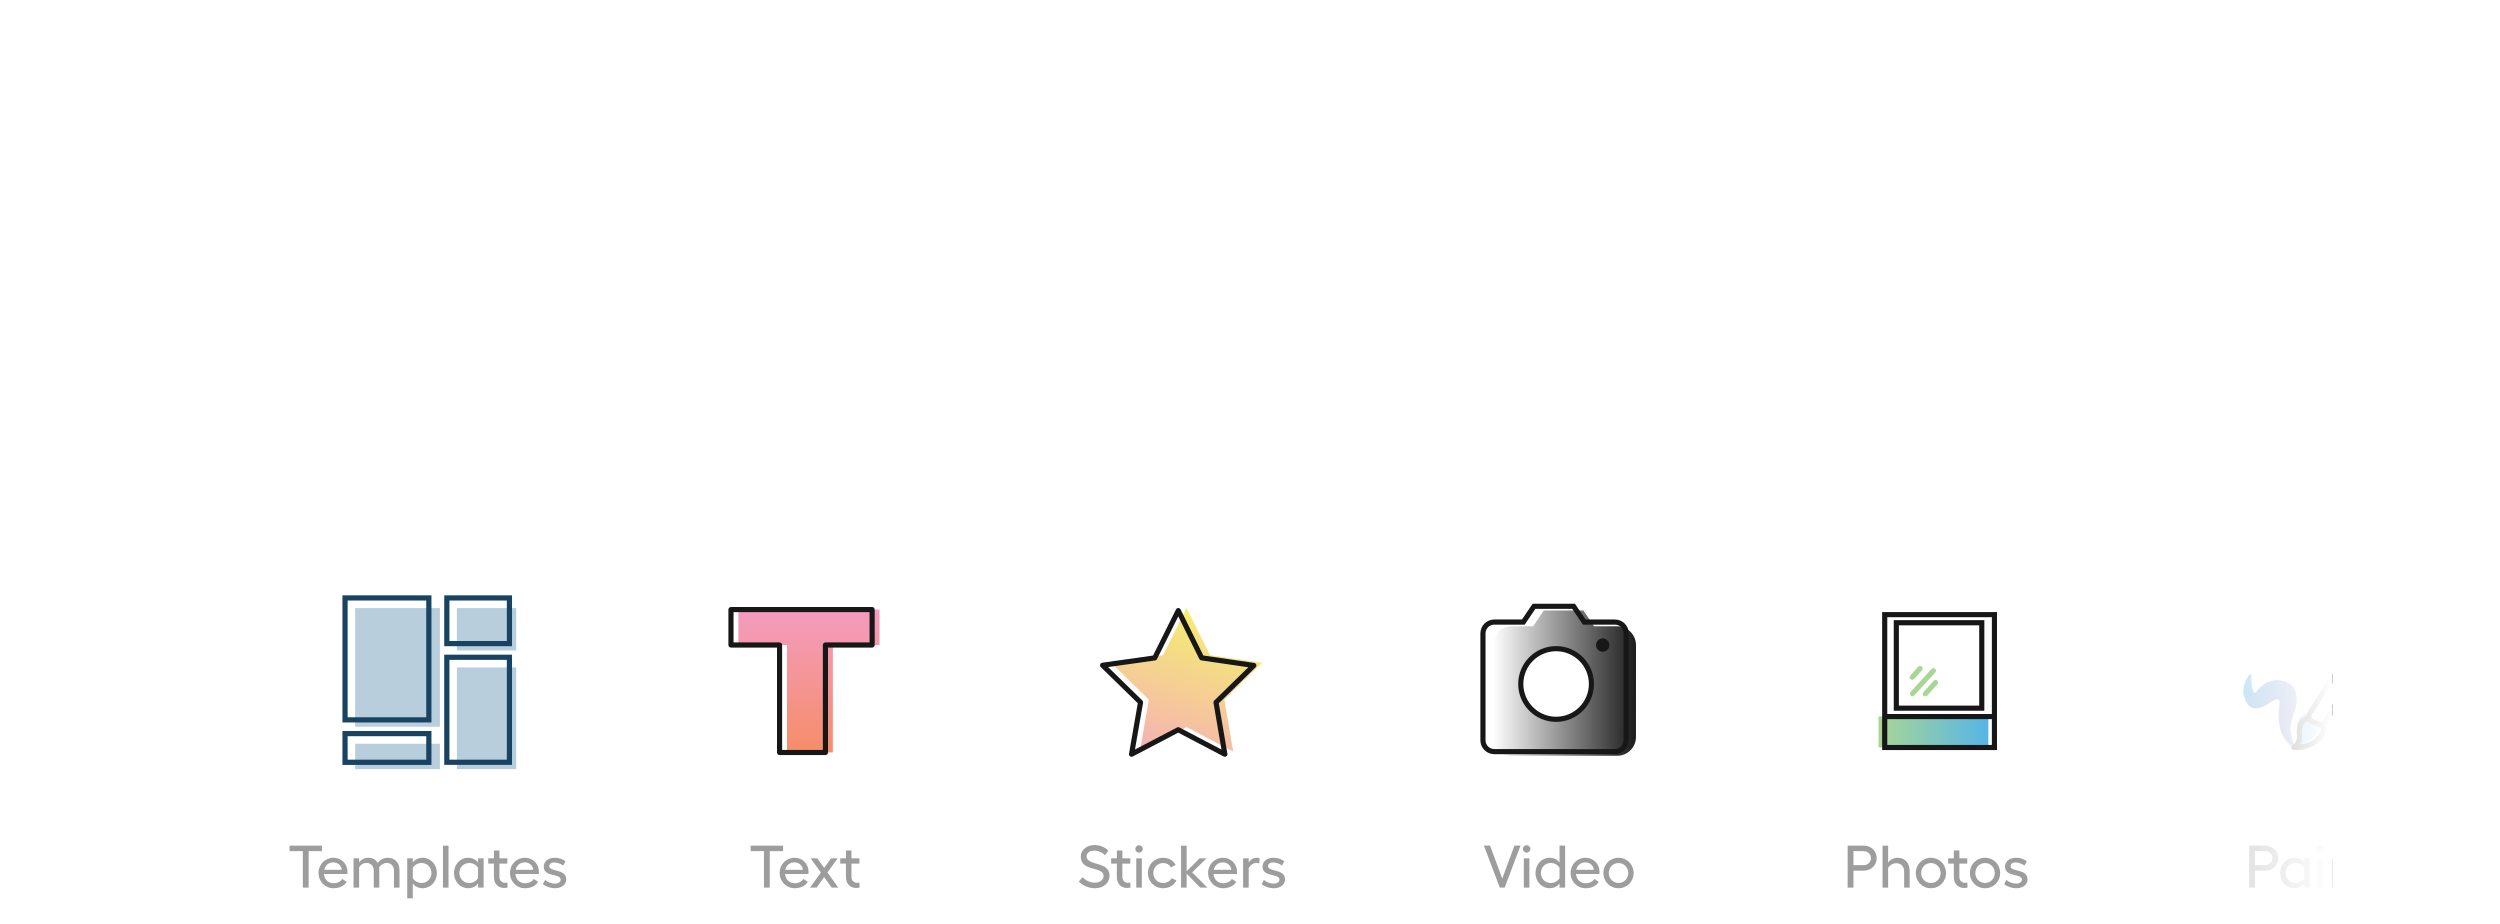 <svg width="249" height="92" viewBox="0 0 249 92" fill="none" xmlns="http://www.w3.org/2000/svg">
<g filter="url(#filter0_ddddddd_23_2076)">
<g clip-path="url(#clip0_23_2076)">
<rect x="17" y="0.57" width="215.296" height="51.169" rx="9.461" fill="white"/>
<g clip-path="url(#clip1_23_2076)">
<g clip-path="url(#clip2_23_2076)">
<path d="M43.816 12.382H35.372V24.203H43.816V12.382Z" fill="#B8CEDC"/>
<path d="M43.816 28.426H35.372V25.893H43.816V28.426Z" fill="#B8CEDC"/>
<path d="M51.416 12.382H45.506V16.604H51.416V12.382Z" fill="#B8CEDC"/>
<path d="M45.509 28.426H51.419V18.294H45.509V28.426Z" fill="#B8CEDC"/>
<path d="M42.713 11.374H34.366V23.52H42.713V11.374Z" stroke="#184363" stroke-width="0.519"/>
<path d="M42.713 27.744H34.366V24.886H42.713V27.744Z" stroke="#184363" stroke-width="0.519"/>
<path d="M50.739 11.374H44.504V15.921H50.739V11.374Z" stroke="#184363" stroke-width="0.519"/>
<path d="M50.739 17.285H44.504V27.743H50.739V17.285Z" stroke="#184363" stroke-width="0.519"/>
<path d="M32.068 36.045V36.594H30.742V40.227H30.162V36.594H28.835V36.045H32.068ZM34.606 38.644C34.606 38.71 34.6 38.799 34.594 38.871H32.263C32.317 39.433 32.7 39.791 33.237 39.791C33.608 39.791 33.936 39.624 34.086 39.361L34.528 39.648C34.307 40.042 33.817 40.287 33.219 40.287C32.389 40.287 31.726 39.63 31.726 38.757C31.726 37.915 32.377 37.252 33.213 37.252C33.996 37.252 34.606 37.861 34.606 38.644ZM32.287 38.453H34.038C34.002 38.017 33.65 37.712 33.19 37.712C32.729 37.712 32.389 38.005 32.287 38.453ZM38.601 37.252C39.312 37.252 39.79 37.724 39.79 38.465V40.227H39.24V38.56C39.24 38.07 38.959 37.766 38.511 37.766C38.206 37.766 37.902 37.975 37.752 38.226C37.764 38.279 37.77 38.339 37.776 38.399V40.227H37.227V38.56C37.227 38.07 36.94 37.766 36.51 37.766C36.181 37.766 35.906 37.951 35.769 38.22V40.227H35.213V37.311H35.769V37.724C35.912 37.514 36.205 37.252 36.683 37.252C37.113 37.252 37.424 37.425 37.609 37.772C37.806 37.509 38.159 37.252 38.601 37.252ZM42.088 37.252C42.894 37.252 43.51 37.915 43.51 38.769C43.51 39.624 42.894 40.287 42.088 40.287C41.681 40.287 41.269 40.078 41.114 39.803V41.291H40.558V37.311H41.114V37.736C41.275 37.461 41.681 37.252 42.088 37.252ZM41.98 39.767C42.542 39.767 42.972 39.343 42.972 38.769C42.972 38.202 42.542 37.772 41.98 37.772C41.621 37.772 41.269 37.975 41.114 38.255V39.277C41.269 39.564 41.621 39.767 41.98 39.767ZM44.673 36.045V40.227H44.117V36.045H44.673ZM47.613 37.311H48.169V40.227H47.613V39.803C47.452 40.078 47.045 40.287 46.639 40.287C45.832 40.287 45.217 39.624 45.217 38.769C45.217 37.915 45.832 37.252 46.639 37.252C47.051 37.252 47.458 37.461 47.613 37.736V37.311ZM46.746 39.767C47.105 39.767 47.458 39.564 47.613 39.283V38.261C47.458 37.975 47.105 37.772 46.746 37.772C46.185 37.772 45.754 38.196 45.754 38.769C45.754 39.337 46.185 39.767 46.746 39.767ZM50.533 39.719L50.563 40.203C50.479 40.239 50.36 40.263 50.246 40.263C49.631 40.263 49.194 39.869 49.194 39.176V37.837H48.627V37.311H49.194V36.523H49.744V37.311H50.533V37.837H49.744V39.152C49.744 39.528 49.995 39.749 50.318 39.749C50.384 39.749 50.473 39.737 50.533 39.719ZM53.675 38.644C53.675 38.71 53.669 38.799 53.663 38.871H51.333C51.387 39.433 51.769 39.791 52.307 39.791C52.678 39.791 53.006 39.624 53.156 39.361L53.598 39.648C53.377 40.042 52.887 40.287 52.289 40.287C51.459 40.287 50.795 39.63 50.795 38.757C50.795 37.915 51.447 37.252 52.283 37.252C53.066 37.252 53.675 37.861 53.675 38.644ZM51.357 38.453H53.108C53.072 38.017 52.719 37.712 52.259 37.712C51.799 37.712 51.459 38.005 51.357 38.453ZM55.281 40.287C54.827 40.287 54.349 40.12 54.068 39.869L54.295 39.456C54.522 39.678 54.94 39.827 55.275 39.827C55.615 39.827 55.843 39.654 55.843 39.433C55.843 38.781 54.157 39.218 54.157 38.142C54.157 37.61 54.606 37.252 55.263 37.252C55.657 37.252 56.07 37.377 56.321 37.622L56.081 38.04C55.866 37.831 55.472 37.718 55.209 37.718C54.904 37.718 54.707 37.867 54.707 38.094C54.707 38.686 56.398 38.309 56.398 39.415C56.398 39.917 55.944 40.287 55.281 40.287Z" fill="#9D9D9D"/>
<path d="M87.603 12.532H73.543V16.061H78.384V26.766H82.952V16.061H87.603V12.532Z" fill="url(#paint0_linear_23_2076)"/>
<path fill-rule="evenodd" clip-rule="evenodd" d="M72.549 12.533C72.549 12.391 72.663 12.276 72.805 12.276H86.864C87.005 12.276 87.12 12.391 87.12 12.533V16.061C87.12 16.203 87.005 16.317 86.864 16.317H82.47V26.766C82.47 26.907 82.355 27.022 82.214 27.022H77.645C77.504 27.022 77.389 26.907 77.389 26.766V16.317H72.805C72.663 16.317 72.549 16.203 72.549 16.061V12.533ZM73.061 12.789V15.805H77.645C77.787 15.805 77.901 15.92 77.901 16.061V26.51H81.957V16.061C81.957 15.92 82.072 15.805 82.214 15.805H86.608V12.789H73.061Z" fill="#171717"/>
<path d="M77.996 36.045V36.594H76.669V40.227H76.09V36.594H74.763V36.045H77.996ZM80.533 38.644C80.533 38.709 80.527 38.799 80.521 38.871H78.19C78.245 39.432 78.627 39.791 79.165 39.791C79.535 39.791 79.863 39.624 80.013 39.361L80.455 39.648C80.234 40.042 79.744 40.287 79.147 40.287C78.316 40.287 77.653 39.63 77.653 38.757C77.653 37.915 78.304 37.252 79.141 37.252C79.923 37.252 80.533 37.861 80.533 38.644ZM78.215 38.453H79.965C79.929 38.016 79.577 37.712 79.117 37.712C78.657 37.712 78.316 38.004 78.215 38.453ZM83.499 40.227H82.836L82.083 39.181L81.33 40.227H80.678L81.76 38.721L80.744 37.311H81.401L82.089 38.261L82.77 37.311H83.427L82.417 38.721L83.499 40.227ZM85.594 39.719L85.624 40.203C85.541 40.239 85.421 40.263 85.308 40.263C84.692 40.263 84.256 39.869 84.256 39.175V37.837H83.688V37.311H84.256V36.523H84.806V37.311H85.594V37.837H84.806V39.152C84.806 39.528 85.057 39.749 85.379 39.749C85.445 39.749 85.535 39.737 85.594 39.719Z" fill="#9D9D9D"/>
<path d="M118.186 12.368L115.84 17.079L110.646 17.812L114.426 21.505L113.53 26.672L118.181 24.235L122.826 26.672L121.945 21.51L125.709 17.832L120.511 17.074L118.186 12.368Z" fill="url(#paint1_linear_23_2076)"/>
<path fill-rule="evenodd" clip-rule="evenodd" d="M117.357 12.378C117.455 12.378 117.544 12.434 117.587 12.521L119.853 17.107L124.918 17.846C125.014 17.86 125.094 17.927 125.124 18.02C125.154 18.113 125.13 18.214 125.06 18.282L121.391 21.866L122.25 26.896C122.266 26.992 122.227 27.089 122.148 27.146C122.069 27.204 121.964 27.211 121.879 27.166L117.352 24.791L112.82 27.166C112.734 27.211 112.629 27.204 112.551 27.146C112.472 27.089 112.433 26.992 112.449 26.895L113.322 21.86L109.639 18.262C109.569 18.194 109.544 18.092 109.575 17.999C109.605 17.906 109.686 17.839 109.782 17.825L114.842 17.111L117.128 12.52C117.171 12.433 117.26 12.378 117.357 12.378ZM117.356 13.211L115.24 17.46C115.203 17.536 115.131 17.588 115.047 17.6L110.369 18.259L113.777 21.588C113.837 21.647 113.865 21.732 113.85 21.815L113.043 26.471L117.233 24.274C117.308 24.235 117.397 24.235 117.471 24.275L121.658 26.472L120.864 21.82C120.85 21.737 120.877 21.652 120.938 21.593L124.332 18.278L119.646 17.595C119.562 17.582 119.49 17.53 119.453 17.455L117.356 13.211Z" fill="#171717"/>
<path d="M109.024 35.985C109.55 35.985 110.123 36.224 110.392 36.553L110.052 37.001C109.789 36.714 109.382 36.541 108.982 36.541C108.54 36.541 108.223 36.774 108.223 37.102C108.223 38.112 110.512 37.538 110.512 39.05C110.512 39.714 109.95 40.287 109.054 40.287C108.42 40.287 107.817 40 107.452 39.624L107.817 39.194C108.139 39.498 108.534 39.731 109.054 39.731C109.562 39.731 109.92 39.457 109.92 39.056C109.92 38.082 107.644 38.674 107.644 37.144C107.644 36.481 108.223 35.985 109.024 35.985ZM112.578 39.719L112.608 40.203C112.524 40.239 112.405 40.263 112.291 40.263C111.676 40.263 111.239 39.869 111.239 39.176V37.837H110.672V37.311H111.239V36.523H111.789V37.311H112.578V37.837H111.789V39.152C111.789 39.528 112.04 39.749 112.363 39.749C112.429 39.749 112.518 39.737 112.578 39.719ZM113.452 36.003C113.649 36.003 113.822 36.176 113.822 36.373C113.822 36.576 113.649 36.744 113.452 36.744C113.249 36.744 113.081 36.576 113.081 36.373C113.081 36.176 113.249 36.003 113.452 36.003ZM113.171 37.311H113.727V40.227H113.171V37.311ZM117.172 39.51C116.945 39.982 116.443 40.287 115.846 40.287C114.991 40.287 114.334 39.63 114.334 38.775C114.334 37.915 114.991 37.252 115.846 37.252C116.407 37.252 116.885 37.532 117.089 37.963L116.617 38.22C116.497 37.951 116.198 37.778 115.846 37.778C115.29 37.778 114.872 38.214 114.872 38.775C114.872 39.331 115.29 39.761 115.846 39.761C116.222 39.761 116.539 39.588 116.688 39.289L117.172 39.51ZM120.264 40.227H119.541L118.191 38.835V40.227H117.635V36.045H118.191V38.59L119.481 37.311H120.168L118.74 38.71L120.264 40.227ZM123.207 38.644C123.207 38.71 123.201 38.799 123.195 38.871H120.865C120.919 39.433 121.301 39.791 121.839 39.791C122.209 39.791 122.538 39.624 122.687 39.361L123.129 39.648C122.908 40.042 122.418 40.287 121.821 40.287C120.99 40.287 120.327 39.63 120.327 38.758C120.327 37.915 120.978 37.252 121.815 37.252C122.598 37.252 123.207 37.861 123.207 38.644ZM120.889 38.453H122.64C122.603 38.017 122.251 37.712 121.791 37.712C121.331 37.712 120.99 38.005 120.889 38.453ZM125.135 37.252C125.266 37.252 125.374 37.276 125.458 37.3L125.428 37.819C125.332 37.783 125.206 37.766 125.099 37.766C124.86 37.766 124.543 37.957 124.37 38.285V40.227H123.814V37.311H124.37V37.736C124.531 37.443 124.854 37.252 125.135 37.252ZM126.873 40.287C126.418 40.287 125.94 40.12 125.66 39.869L125.887 39.457C126.113 39.678 126.532 39.827 126.866 39.827C127.207 39.827 127.434 39.654 127.434 39.433C127.434 38.781 125.749 39.218 125.749 38.142C125.749 37.61 126.197 37.252 126.855 37.252C127.249 37.252 127.661 37.377 127.912 37.622L127.673 38.04C127.458 37.831 127.063 37.718 126.8 37.718C126.496 37.718 126.299 37.867 126.299 38.094C126.299 38.686 127.99 38.309 127.99 39.415C127.99 39.917 127.536 40.287 126.873 40.287Z" fill="#9D9D9D"/>
<path d="M150.554 14.197H152.697L153.762 12.624H157.701L158.771 14.197H161.066C162.104 14.197 162.945 15.038 162.945 16.075L162.941 25.221C162.941 26.258 162.1 27.098 161.063 27.098H150.554C149.517 27.098 148.676 26.258 148.676 25.22V16.075C148.676 15.037 149.517 14.197 150.554 14.197Z" fill="url(#paint2_linear_23_2076)"/>
<path d="M158.509 19.943C158.509 21.886 156.934 23.462 154.991 23.462C153.048 23.462 151.473 21.886 151.473 19.943C151.473 18 153.048 16.425 154.991 16.425C156.934 16.425 158.509 18 158.509 19.943Z" fill="white"/>
<path fill-rule="evenodd" clip-rule="evenodd" d="M154.989 16.681C153.187 16.681 151.726 18.142 151.726 19.943C151.726 21.745 153.187 23.206 154.989 23.206C156.79 23.206 158.251 21.745 158.251 19.943C158.251 18.142 156.79 16.681 154.989 16.681ZM151.214 19.943C151.214 17.859 152.904 16.169 154.989 16.169C157.073 16.169 158.763 17.859 158.763 19.943C158.763 22.028 157.073 23.718 154.989 23.718C152.904 23.718 151.214 22.028 151.214 19.943Z" fill="#171717"/>
<path fill-rule="evenodd" clip-rule="evenodd" d="M152.652 11.949H156.862L157.933 13.521H160.844C161.608 13.521 162.227 14.14 162.227 14.904L162.223 25.552C162.223 26.316 161.604 26.935 160.84 26.935H148.829C148.065 26.935 147.446 26.316 147.446 25.552V14.904C147.446 14.14 148.065 13.521 148.829 13.521H151.587L152.652 11.949ZM152.924 12.461L151.859 14.033H148.829C148.349 14.033 147.959 14.423 147.959 14.904V25.552C147.959 26.033 148.349 26.423 148.829 26.423H160.84C161.321 26.423 161.711 26.033 161.711 25.552L161.715 14.904C161.715 14.423 161.326 14.033 160.844 14.033H157.662L156.592 12.461H152.924Z" fill="#171717"/>
<path d="M159.632 16.731C159.999 16.731 160.297 16.433 160.297 16.066C160.297 15.698 159.999 15.4 159.632 15.4C159.264 15.4 158.966 15.698 158.966 16.066C158.966 16.433 159.264 16.731 159.632 16.731Z" fill="#171717"/>
<path d="M147.796 36.044H148.412L149.625 39.325L150.838 36.044H151.442L149.864 40.227H149.38L147.796 36.044ZM152.052 36.003C152.249 36.003 152.423 36.176 152.423 36.373C152.423 36.576 152.249 36.744 152.052 36.744C151.849 36.744 151.682 36.576 151.682 36.373C151.682 36.176 151.849 36.003 152.052 36.003ZM151.772 37.311H152.327V40.227H151.772V37.311ZM155.331 36.044H155.887V40.227H155.331V39.803C155.17 40.078 154.763 40.287 154.357 40.287C153.55 40.287 152.935 39.624 152.935 38.769C152.935 37.915 153.55 37.252 154.357 37.252C154.77 37.252 155.175 37.461 155.331 37.736V36.044ZM154.465 39.767C154.823 39.767 155.175 39.564 155.331 39.283V38.261C155.175 37.975 154.823 37.771 154.465 37.771C153.903 37.771 153.473 38.196 153.473 38.769C153.473 39.337 153.903 39.767 154.465 39.767ZM159.31 38.644C159.31 38.709 159.304 38.799 159.298 38.871H156.968C157.022 39.433 157.404 39.791 157.942 39.791C158.312 39.791 158.641 39.624 158.791 39.361L159.232 39.648C159.012 40.042 158.522 40.287 157.924 40.287C157.093 40.287 156.43 39.63 156.43 38.757C156.43 37.915 157.081 37.252 157.918 37.252C158.701 37.252 159.31 37.861 159.31 38.644ZM156.992 38.453H158.743C158.707 38.016 158.354 37.712 157.894 37.712C157.434 37.712 157.093 38.005 156.992 38.453ZM161.204 37.252C162.046 37.252 162.709 37.915 162.709 38.775C162.709 39.63 162.046 40.287 161.204 40.287C160.355 40.287 159.698 39.63 159.698 38.775C159.698 37.915 160.355 37.252 161.204 37.252ZM161.204 37.777C160.654 37.777 160.236 38.208 160.236 38.775C160.236 39.331 160.654 39.761 161.204 39.761C161.748 39.761 162.172 39.331 162.172 38.775C162.172 38.208 161.748 37.777 161.204 37.777Z" fill="#9D9D9D"/>
<path d="M198.04 23.175H187.101V26.269H198.04V23.175Z" fill="url(#paint3_linear_23_2076)"/>
<path fill-rule="evenodd" clip-rule="evenodd" d="M191.436 18.567C191.531 18.461 191.521 18.299 191.415 18.204C191.31 18.111 191.148 18.12 191.054 18.225L190.27 19.101C190.175 19.207 190.185 19.369 190.291 19.464C190.396 19.557 190.558 19.548 190.651 19.443L191.436 18.567ZM192.738 18.427C192.846 18.522 192.854 18.686 192.758 18.792L190.668 21.083C190.574 21.186 190.414 21.195 190.309 21.102C190.202 21.007 190.194 20.843 190.29 20.737L192.379 18.447C192.474 18.343 192.634 18.334 192.738 18.427ZM192.959 19.604C193.066 19.698 193.075 19.862 192.979 19.967L191.95 21.1C191.856 21.204 191.696 21.212 191.591 21.119C191.485 21.025 191.475 20.861 191.572 20.755L192.6 19.623C192.694 19.519 192.854 19.51 192.959 19.604Z" fill="#AAD695"/>
<path fill-rule="evenodd" clip-rule="evenodd" d="M187.46 12.778H198.901V26.524H187.46V12.778ZM187.972 23.446V26.012H198.389V23.446H187.972ZM187.972 22.934H198.389V13.29H187.972V22.934ZM188.617 13.587H197.641V22.611H188.617V13.587ZM189.129 14.099V22.099H197.129V14.099H189.129Z" fill="#171717"/>
<path d="M185.632 36.045C186.367 36.045 186.917 36.576 186.917 37.288C186.917 37.998 186.367 38.536 185.632 38.536H184.604V40.227H184.025V36.045H185.632ZM185.632 37.987C186.032 37.987 186.343 37.682 186.343 37.288C186.343 36.893 186.032 36.594 185.632 36.594H184.604V37.987H185.632ZM189.007 37.252C189.73 37.252 190.202 37.766 190.202 38.56V40.227H189.653V38.638C189.653 38.124 189.342 37.795 188.882 37.795C188.541 37.795 188.231 37.975 188.057 38.255V40.227H187.501V36.045H188.057V37.73C188.249 37.443 188.613 37.252 189.007 37.252ZM192.318 37.252C193.161 37.252 193.824 37.915 193.824 38.775C193.824 39.63 193.161 40.287 192.318 40.287C191.47 40.287 190.812 39.63 190.812 38.775C190.812 37.915 191.47 37.252 192.318 37.252ZM192.318 37.778C191.768 37.778 191.35 38.208 191.35 38.775C191.35 39.331 191.768 39.761 192.318 39.761C192.862 39.761 193.286 39.331 193.286 38.775C193.286 38.208 192.862 37.778 192.318 37.778ZM195.942 39.719L195.972 40.203C195.888 40.239 195.769 40.263 195.655 40.263C195.039 40.263 194.604 39.869 194.604 39.176V37.837H194.036V37.311H194.604V36.523H195.153V37.311H195.942V37.837H195.153V39.152C195.153 39.528 195.404 39.749 195.727 39.749C195.792 39.749 195.882 39.737 195.942 39.719ZM197.71 37.252C198.552 37.252 199.216 37.915 199.216 38.775C199.216 39.63 198.552 40.287 197.71 40.287C196.861 40.287 196.204 39.63 196.204 38.775C196.204 37.915 196.861 37.252 197.71 37.252ZM197.71 37.778C197.16 37.778 196.742 38.208 196.742 38.775C196.742 39.331 197.16 39.761 197.71 39.761C198.254 39.761 198.678 39.331 198.678 38.775C198.678 38.208 198.254 37.778 197.71 37.778ZM200.824 40.287C200.37 40.287 199.892 40.12 199.611 39.869L199.838 39.456C200.065 39.678 200.484 39.827 200.818 39.827C201.159 39.827 201.386 39.654 201.386 39.433C201.386 38.781 199.701 39.218 199.701 38.142C199.701 37.61 200.149 37.252 200.806 37.252C201.2 37.252 201.613 37.377 201.864 37.622L201.625 38.04C201.41 37.831 201.015 37.718 200.752 37.718C200.447 37.718 200.25 37.867 200.25 38.094C200.25 38.686 201.942 38.309 201.942 39.415C201.942 39.917 201.487 40.287 200.824 40.287Z" fill="#9D9D9D"/>
<path d="M228.365 23.206C227.805 24.586 228.421 25.68 228.586 26.326C227.092 25.596 226.909 23.821 226.949 22.708C226.976 21.944 227.453 20.864 226.018 21.852C224.448 22.932 223.755 22.177 223.479 21.048C223.202 19.918 224.195 18.659 224.231 18.998C224.265 19.337 224.131 20.337 224.559 20.867C225.052 20.33 225.856 19.335 227.309 19.616C229.298 20.002 228.773 22.201 228.365 23.206Z" fill="url(#paint4_linear_23_2076)"/>
<path d="M228.901 25.012C228.55 23.377 229.387 22.891 229.772 22.889L230.23 23.49L230.965 23.701C231.253 25.098 229.23 26.296 228.212 26.204C228.476 26.096 229.009 25.515 228.901 25.012Z" fill="#55B5E6"/>
<path fill-rule="evenodd" clip-rule="evenodd" d="M237.001 12.735C236.694 12.558 236.303 12.653 236.112 12.951L229.855 22.721C229.766 22.86 229.724 23.014 229.724 23.166C229.495 23.209 229.246 23.341 229.058 23.601C228.822 23.926 228.704 24.419 228.786 25.122C228.808 25.312 228.752 25.526 228.652 25.71C228.604 25.801 228.548 25.879 228.494 25.936C228.438 25.997 228.396 26.023 228.377 26.031C228.267 26.076 228.203 26.19 228.221 26.306C228.238 26.423 228.334 26.512 228.451 26.523C229.012 26.573 229.845 26.426 230.523 26.043C231.201 25.661 231.772 25.011 231.694 24.054C231.779 23.985 231.852 23.898 231.905 23.796L237.256 13.617C237.422 13.302 237.309 12.913 237.001 12.735ZM231.189 24.24C231.082 24.242 230.974 24.224 230.869 24.183L230.252 23.941C230.099 23.882 229.975 23.783 229.886 23.661C229.769 23.665 229.602 23.723 229.473 23.902C229.338 24.088 229.221 24.437 229.295 25.063C229.332 25.385 229.237 25.705 229.104 25.953C229.097 25.965 229.09 25.978 229.083 25.99C229.465 25.936 229.897 25.808 230.271 25.597C230.804 25.296 231.183 24.854 231.189 24.24ZM236.543 13.228C236.587 13.16 236.675 13.139 236.745 13.179C236.815 13.219 236.84 13.307 236.803 13.379L231.452 23.558C231.377 23.701 231.206 23.765 231.056 23.706L230.438 23.464C230.252 23.391 230.178 23.166 230.287 22.997L236.543 13.228Z" fill="#171717"/>
<path d="M225.63 36.044C226.365 36.044 226.915 36.576 226.915 37.287C226.915 37.998 226.365 38.536 225.63 38.536H224.602V40.227H224.023V36.044H225.63ZM225.63 37.986C226.03 37.986 226.341 37.682 226.341 37.287C226.341 36.893 226.03 36.594 225.63 36.594H224.602V37.986H225.63ZM229.507 37.311H230.062V40.227H229.507V39.803C229.345 40.078 228.939 40.287 228.533 40.287C227.726 40.287 227.111 39.623 227.111 38.769C227.111 37.915 227.726 37.252 228.533 37.252C228.945 37.252 229.351 37.461 229.507 37.735V37.311ZM228.64 39.767C228.999 39.767 229.351 39.564 229.507 39.283V38.261C229.351 37.974 228.999 37.771 228.64 37.771C228.079 37.771 227.648 38.196 227.648 38.769C227.648 39.337 228.079 39.767 228.64 39.767ZM231.106 36.003C231.303 36.003 231.476 36.176 231.476 36.373C231.476 36.576 231.303 36.744 231.106 36.744C230.903 36.744 230.736 36.576 230.736 36.373C230.736 36.176 230.903 36.003 231.106 36.003ZM230.826 37.311H231.381V40.227H230.826V37.311ZM233.65 37.252C234.378 37.252 234.845 37.765 234.845 38.56V40.227H234.295V38.638C234.295 38.124 233.99 37.795 233.524 37.795C233.19 37.795 232.861 37.974 232.7 38.261V40.227H232.144V37.311H232.7V37.735C232.879 37.443 233.255 37.252 233.65 37.252ZM237.071 39.719L237.101 40.203C237.018 40.239 236.898 40.263 236.785 40.263C236.169 40.263 235.733 39.868 235.733 39.175V37.837H235.165V37.311H235.733V36.523H236.283V37.311H237.071V37.837H236.283V39.151C236.283 39.528 236.533 39.749 236.856 39.749C236.922 39.749 237.011 39.737 237.071 39.719Z" fill="#9D9D9D"/>
</g>
</g>
<rect x="189.239" y="0.57" width="43.055" height="50.723" fill="url(#paint5_linear_23_2076)"/>
</g>
</g>
<defs>
<filter id="filter0_ddddddd_23_2076" x="0.356" y="0.57" width="248.585" height="90.443" filterUnits="userSpaceOnUse" color-interpolation-filters="sRGB">
<feFlood flood-opacity="0" result="BackgroundImageFix"/>
<feColorMatrix in="SourceAlpha" type="matrix" values="0 0 0 0 0 0 0 0 0 0 0 0 0 0 0 0 0 0 127 0" result="hardAlpha"/>
<feOffset dy="22.631"/>
<feGaussianBlur stdDeviation="8.322"/>
<feComposite in2="hardAlpha" operator="out"/>
<feColorMatrix type="matrix" values="0 0 0 0 0 0 0 0 0 0 0 0 0 0 0 0 0 0 0.055 0"/>
<feBlend mode="normal" in2="BackgroundImageFix" result="effect1_dropShadow_23_2076"/>
<feColorMatrix in="SourceAlpha" type="matrix" values="0 0 0 0 0 0 0 0 0 0 0 0 0 0 0 0 0 0 127 0" result="hardAlpha"/>
<feOffset dy="10.95"/>
<feGaussianBlur stdDeviation="3.796"/>
<feComposite in2="hardAlpha" operator="out"/>
<feColorMatrix type="matrix" values="0 0 0 0 0 0 0 0 0 0 0 0 0 0 0 0 0 0 0.05 0"/>
<feBlend mode="normal" in2="effect1_dropShadow_23_2076" result="effect2_dropShadow_23_2076"/>
<feColorMatrix in="SourceAlpha" type="matrix" values="0 0 0 0 0 0 0 0 0 0 0 0 0 0 0 0 0 0 127 0" result="hardAlpha"/>
<feOffset dy="6.57"/>
<feGaussianBlur stdDeviation="1.935"/>
<feComposite in2="hardAlpha" operator="out"/>
<feColorMatrix type="matrix" values="0 0 0 0 0 0 0 0 0 0 0 0 0 0 0 0 0 0 0.047 0"/>
<feBlend mode="normal" in2="effect2_dropShadow_23_2076" result="effect3_dropShadow_23_2076"/>
<feColorMatrix in="SourceAlpha" type="matrix" values="0 0 0 0 0 0 0 0 0 0 0 0 0 0 0 0 0 0 127 0" result="hardAlpha"/>
<feOffset dy="3.65"/>
<feGaussianBlur stdDeviation="1.059"/>
<feComposite in2="hardAlpha" operator="out"/>
<feColorMatrix type="matrix" values="0 0 0 0 0 0 0 0 0 0 0 0 0 0 0 0 0 0 0.047 0"/>
<feBlend mode="normal" in2="effect3_dropShadow_23_2076" result="effect4_dropShadow_23_2076"/>
<feColorMatrix in="SourceAlpha" type="matrix" values="0 0 0 0 0 0 0 0 0 0 0 0 0 0 0 0 0 0 127 0" result="hardAlpha"/>
<feOffset dy="2.19"/>
<feGaussianBlur stdDeviation="0.584"/>
<feComposite in2="hardAlpha" operator="out"/>
<feColorMatrix type="matrix" values="0 0 0 0 0 0 0 0 0 0 0 0 0 0 0 0 0 0 0.043 0"/>
<feBlend mode="normal" in2="effect4_dropShadow_23_2076" result="effect5_dropShadow_23_2076"/>
<feColorMatrix in="SourceAlpha" type="matrix" values="0 0 0 0 0 0 0 0 0 0 0 0 0 0 0 0 0 0 127 0" result="hardAlpha"/>
<feOffset dy="1.46"/>
<feGaussianBlur stdDeviation="0.292"/>
<feComposite in2="hardAlpha" operator="out"/>
<feColorMatrix type="matrix" values="0 0 0 0 0 0 0 0 0 0 0 0 0 0 0 0 0 0 0.04 0"/>
<feBlend mode="normal" in2="effect5_dropShadow_23_2076" result="effect6_dropShadow_23_2076"/>
<feColorMatrix in="SourceAlpha" type="matrix" values="0 0 0 0 0 0 0 0 0 0 0 0 0 0 0 0 0 0 127 0" result="hardAlpha"/>
<feOffset dy="0.73"/>
<feGaussianBlur stdDeviation="0.146"/>
<feComposite in2="hardAlpha" operator="out"/>
<feColorMatrix type="matrix" values="0 0 0 0 0 0 0 0 0 0 0 0 0 0 0 0 0 0 0.03 0"/>
<feBlend mode="normal" in2="effect6_dropShadow_23_2076" result="effect7_dropShadow_23_2076"/>
<feBlend mode="normal" in="SourceGraphic" in2="effect7_dropShadow_23_2076" result="shape"/>
</filter>
<linearGradient id="paint0_linear_23_2076" x1="80.573" y1="12.532" x2="80.573" y2="26.766" gradientUnits="userSpaceOnUse">
<stop stop-color="#F49CC0"/>
<stop offset="1" stop-color="#F68D69"/>
</linearGradient>
<linearGradient id="paint1_linear_23_2076" x1="118.178" y1="12.368" x2="113.74" y2="26.114" gradientUnits="userSpaceOnUse">
<stop stop-color="#F4EE70"/>
<stop offset="1" stop-color="#F5B3B2"/>
</linearGradient>
<linearGradient id="paint2_linear_23_2076" x1="164.456" y1="19.866" x2="148.676" y2="19.866" gradientUnits="userSpaceOnUse">
<stop stop-color="#030304"/>
<stop offset="1" stop-color="white"/>
</linearGradient>
<linearGradient id="paint3_linear_23_2076" x1="187.101" y1="24.722" x2="198.04" y2="24.722" gradientUnits="userSpaceOnUse">
<stop stop-color="#AAD695"/>
<stop offset="1" stop-color="#56B5E6"/>
</linearGradient>
<linearGradient id="paint4_linear_23_2076" x1="223.329" y1="19.602" x2="228.358" y2="22.345" gradientUnits="userSpaceOnUse">
<stop stop-color="#55B5E6"/>
<stop offset="1" stop-color="#6D7CBC"/>
</linearGradient>
<linearGradient id="paint5_linear_23_2076" x1="189.239" y1="25.932" x2="232.295" y2="25.932" gradientUnits="userSpaceOnUse">
<stop offset="0.33" stop-color="white" stop-opacity="0"/>
<stop offset="1" stop-color="white"/>
</linearGradient>
<clipPath id="clip0_23_2076">
<rect x="17" y="0.57" width="215.296" height="51.169" rx="9.461" fill="white"/>
</clipPath>
<clipPath id="clip1_23_2076">
<rect width="315.598" height="45.546" fill="white" transform="translate(17 1.293)"/>
</clipPath>
<clipPath id="clip2_23_2076">
<rect width="352.328" height="45.546" fill="white" transform="translate(17 1.293)"/>
</clipPath>
</defs>
</svg>
